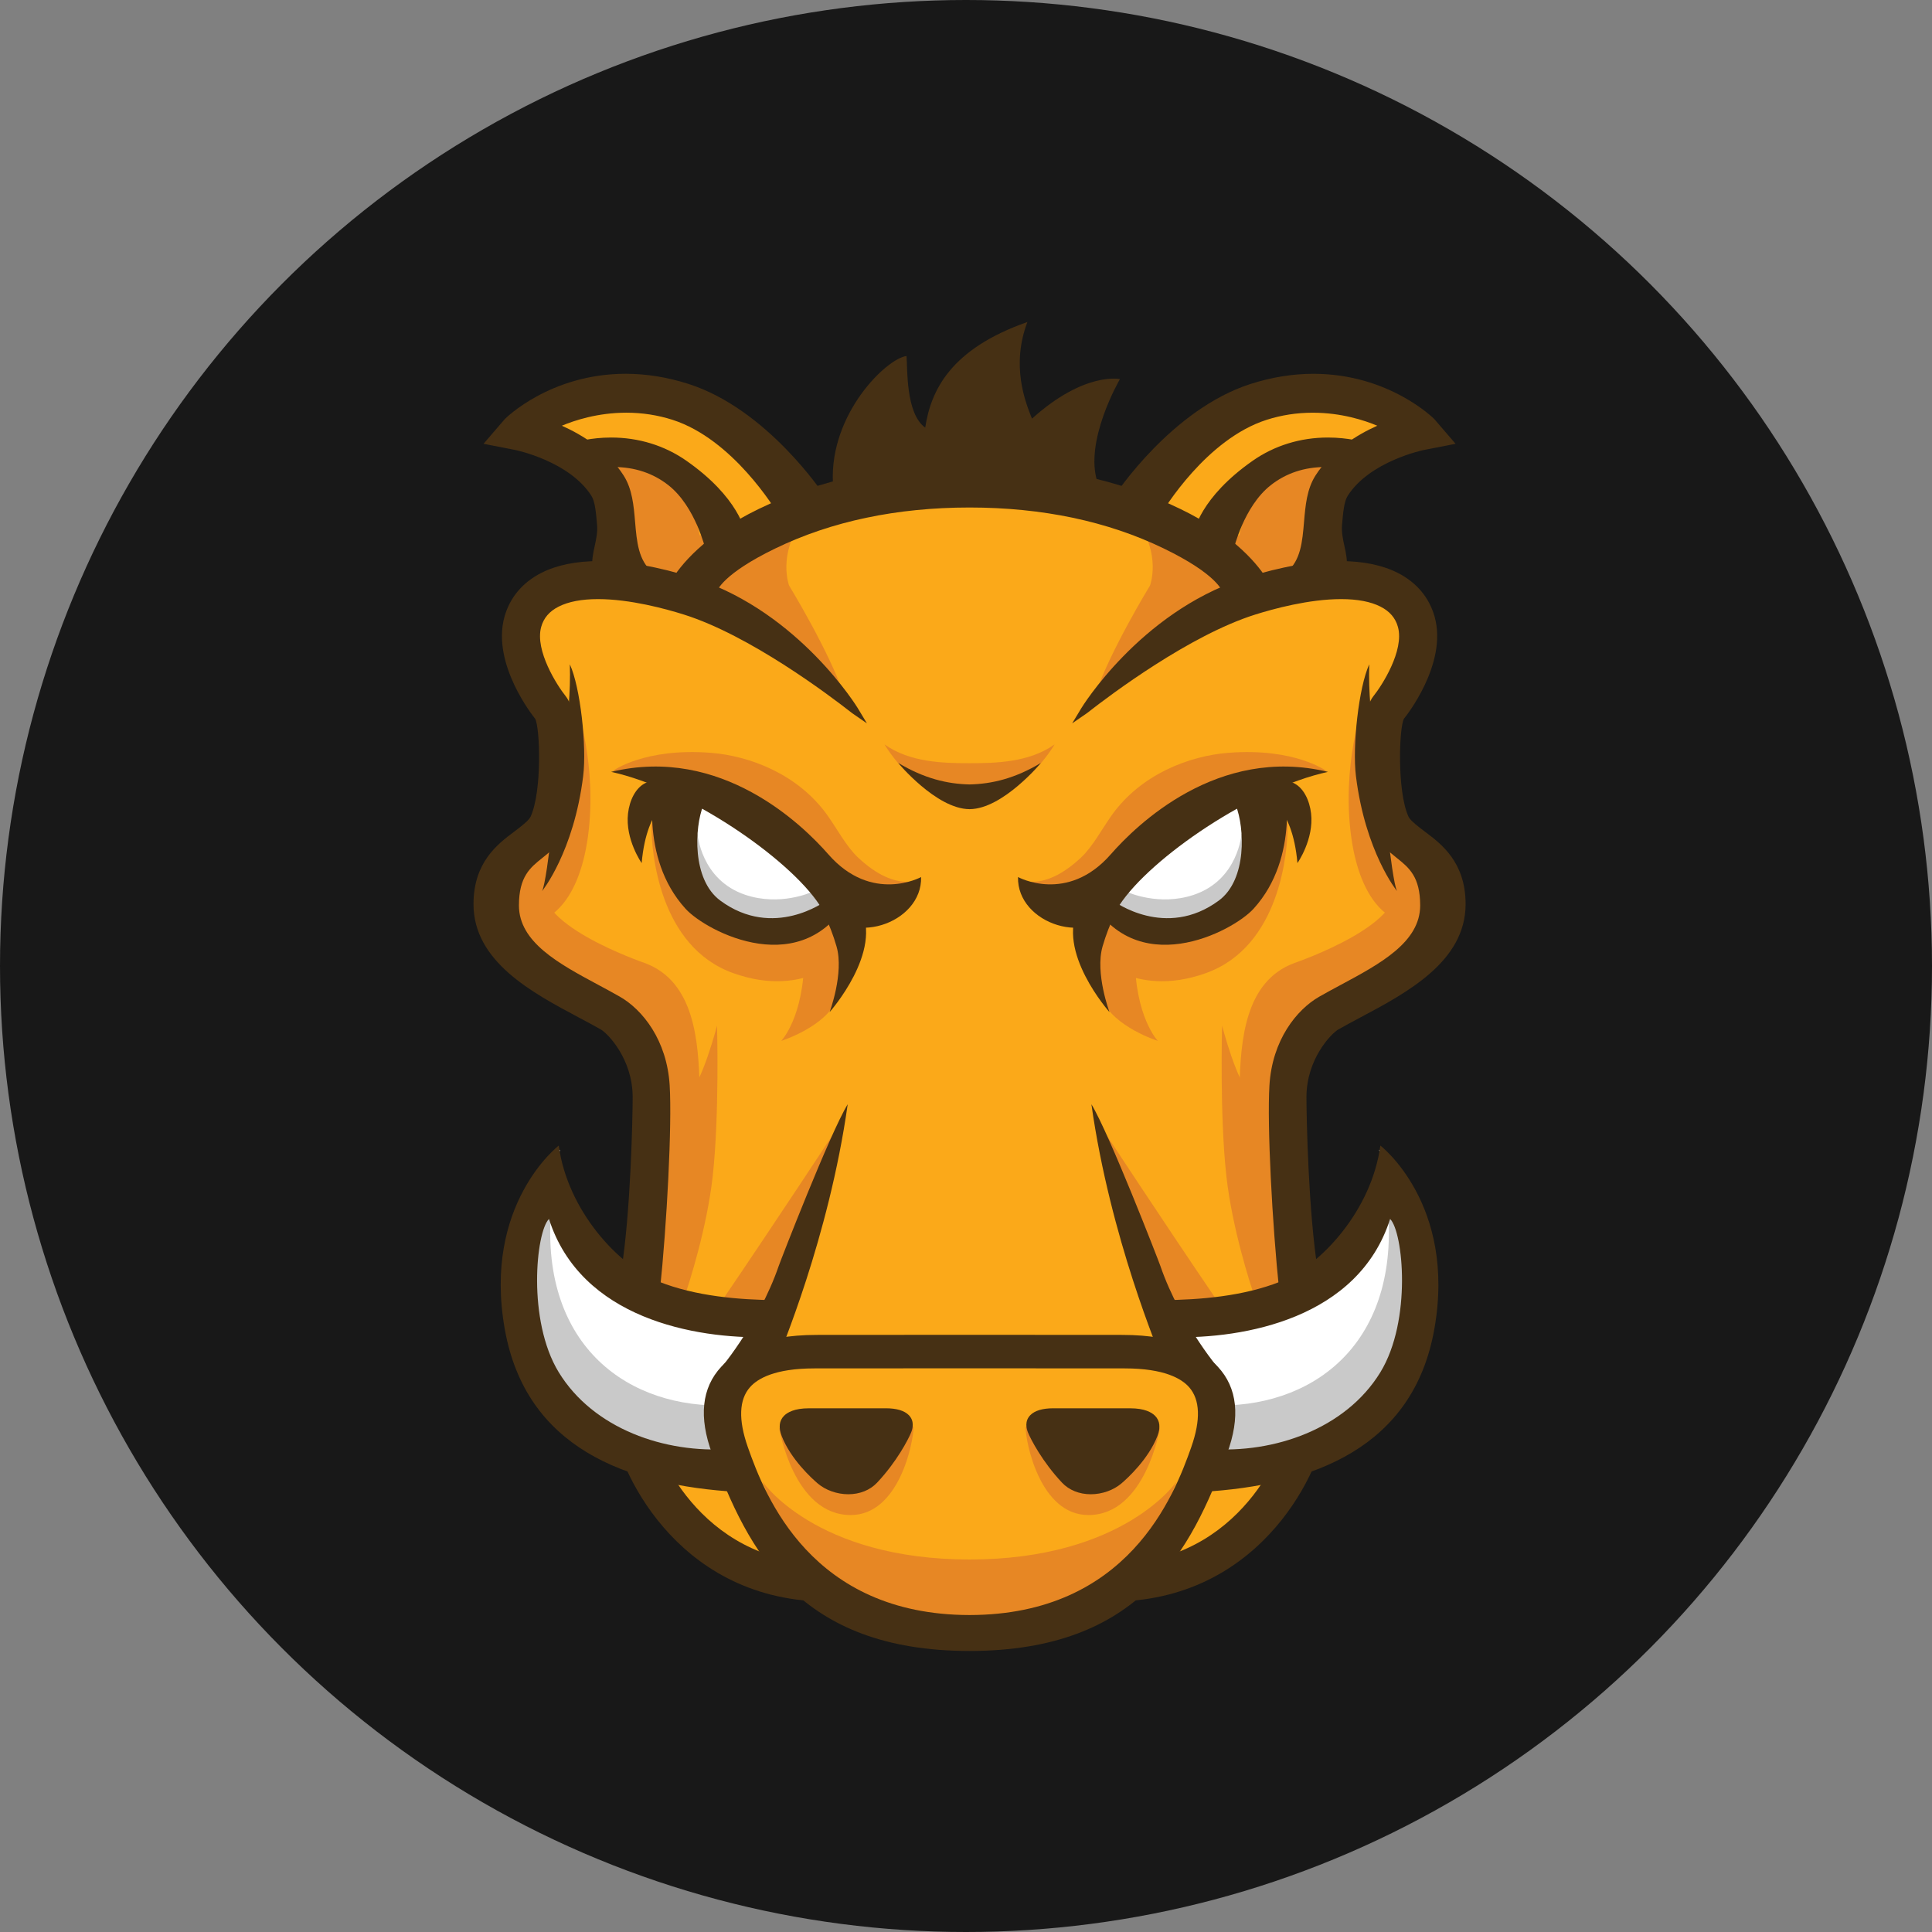 <svg xmlns="http://www.w3.org/2000/svg" fill="none" viewBox="0 0 300 300" height="300" width="300">
<rect x="0" y="0" width="300" height="300" fill="#808080" stroke="none"/>
<circle fill="#181818" r="150" cy="150" cx="150"></circle>
<g clip-path="url(#clip0_962_30415)">
<path fill="#FBA919" d="M83.473 100.156C83.473 100.156 87.03 113.787 87.537 118.332C88.046 122.875 78.392 132.972 78.392 138.021C78.392 143.07 80.421 152.157 91.601 156.701C102.781 161.245 104.304 172.856 104.304 179.926C104.304 186.993 100.239 200.623 100.239 200.623C100.239 200.623 97.7 234.448 111.418 240.506C125.135 246.564 122.088 246.564 125.135 246.564C128.183 246.564 150.54 255.654 163.751 252.119C176.962 248.585 180.516 244.547 180.516 244.547C180.516 244.547 193.728 245.556 197.792 233.942C201.859 222.332 204.398 198.099 202.873 186.992C201.348 175.884 199.317 161.246 208.461 156.197C217.61 151.147 227.262 145.091 225.738 140.041C224.213 134.992 216.086 127.924 216.086 127.924C216.086 127.924 214.053 115.304 215.576 112.274C217.1 109.245 226.246 101.671 221.165 96.118C216.087 90.566 206.938 90.566 206.938 90.566L195.253 91.574C195.253 91.574 175.437 73.905 149.523 74.915C123.611 75.924 107.351 91.574 107.351 91.574C107.351 91.574 98.714 88.545 91.091 91.574C83.469 94.604 81.949 91.573 83.473 100.156V100.156Z"></path>
<path fill="#E78724" d="M129.901 175.324C129.901 175.324 119.838 190.61 112.458 201.459C111.316 203.137 119.839 203.253 119.839 203.253L129.901 175.323V175.324ZM134.691 143.63C134.691 143.63 131.658 151.149 129.996 155.134C128.193 159.467 121.316 161.623 121.316 161.623C121.316 161.623 124.881 157.908 124.881 148.497C124.881 144.55 130.011 142.979 130.011 142.979L134.691 143.629V143.63Z"></path>
<path fill="#E78724" d="M131.627 147.881C131.627 147.881 125.413 155.231 113.875 151.114C102.334 146.999 101.151 132.298 101.151 128.182C101.151 124.065 123.047 132.298 126.007 134.062C128.967 135.827 134.586 142.882 131.627 147.881H131.627ZM88.041 69.343C88.041 69.343 98.694 67.283 105.794 72.87C112.898 78.456 114.967 82.867 114.967 82.867L102.997 92.293C102.997 92.293 97.214 89.63 95.439 81.985C93.663 74.34 94.847 70.813 88.041 69.343V69.343Z"></path>
<path fill="#E78724" d="M128.52 126.651C123.934 120.182 116.376 117.361 110.342 116.894C100.052 116.094 95.167 119.708 95.167 119.708C95.167 119.708 112.019 120.417 116.876 126.755C125.918 138.553 139.109 139.511 141.219 136.92C138.779 137.041 136.096 135.84 133.224 133.142C131.43 131.454 129.976 128.704 128.52 126.651V126.651ZM100.073 149.522C100.073 149.522 81.376 143.136 84.929 136.669C88.479 130.2 85.654 126.675 85.654 126.675C85.654 126.675 75.213 134.419 77.873 142.651C79.509 147.704 82.251 151.362 97.313 158.375C104.538 171.708 98.805 195.707 99.148 195.82C99.72 196.009 109.292 191.119 108.638 168.667C108.439 161.772 107.884 152.36 100.073 149.523V149.522ZM124.574 80.847C116.734 84.805 105.994 90.316 105.994 90.316L110.221 92.417C109.817 93.066 109.623 93.454 109.623 93.454L113.962 95.414C113.962 95.414 124.553 103.037 131.042 107.939C128.879 101.318 122.527 90.918 122.527 90.918C122.527 90.918 120.728 86.139 124.574 80.847V80.847ZM150.619 242.161C126.521 242.161 118.359 230.006 118.359 230.006L122.125 239.118C123.548 243.06 138.733 255.326 150.582 255.326"></path>
<path fill="#E78724" d="M121 221.793C121 221.793 123.217 235.256 132.094 235.256C139.638 235.256 141.861 223.884 141.861 221.534L121 221.793V221.793ZM106.227 201.49C107.016 199.332 109.778 190.61 110.665 182.673C111.728 173.166 111.34 159.262 111.34 159.262C111.34 159.262 108.972 168.376 106.9 169.849C104.83 171.318 100.982 181.313 100.982 181.313C100.982 181.313 98.921 196.194 97.941 201.196C100.656 201.736 102.941 200.147 106.227 201.49V201.49ZM84.79 142.505C84.79 142.505 89.819 140.739 91.3 129.862C92.779 118.984 89.523 109.575 89.523 109.575C89.523 109.575 89.819 124.569 88.044 127.511C86.268 130.449 84.79 131.332 82.717 135.155C80.645 138.979 83.604 141.328 84.79 142.505V142.505Z"></path>
<path fill="#FDC168" d="M90.794 71.916L89.768 71.269C86.74 71.371 90.794 71.916 90.794 71.916Z"></path>
<path fill="#FBA919" d="M128.667 77.627C128.667 77.627 123.935 76.844 121.566 73.316C119.197 69.787 112.492 62.73 101.801 62.652C91.111 62.573 80.535 65.475 80.535 65.475L89.767 71.272C90.743 71.24 92.451 71.253 95.274 71.347C106.861 71.729 108.645 83.116 108.645 83.116L149.479 77.529"></path>
<path fill="white" d="M132.614 140.521C132.614 140.521 127.089 146.009 118.606 144.244C110.122 142.481 104.992 138.757 104.598 132.288C104.204 125.819 106.375 123.271 106.375 123.271C106.375 123.271 115.843 126.213 120.383 130.134C124.92 134.053 128.273 140.325 132.613 140.521H132.614Z"></path>
<path fill="#C9C9C9" d="M125.928 138.561C125.928 138.561 121.137 140.735 115.782 138.964C108.773 136.641 108.306 129.397 108.306 129.397C108.306 129.397 104.005 141.936 116.062 144.35C125.732 146.285 131.451 140.718 131.451 140.718L125.928 138.56V138.561Z"></path>
<path fill="#463014" d="M129.333 74.966C128.818 64.213 137.69 55.649 140.764 55.284C140.934 57.106 140.592 64.214 143.666 66.399C144.561 60.594 147.586 54.193 159.534 50C156.975 56.743 159.192 62.392 160.248 65.01C168.406 57.652 173.903 58.867 173.903 58.867C173.903 58.867 168.234 68.587 170.452 74.964C154.074 73.688 129.413 76.693 129.333 74.967V74.966ZM94.612 91.346C90.704 88.125 93.616 85.135 93.308 81.475C93.14 79.528 92.985 77.691 92.339 76.677C88.742 71.035 80.259 69.323 80.174 69.305L76.193 68.53L78.829 65.467C79.17 65.07 89.993 54.809 106.744 60.182C118.461 63.937 127.135 76.669 127.457 77.183L121.582 79.928C121.513 79.82 114.656 67.852 104.604 64.631C96.478 62.026 88.989 64.505 85.782 66.129C89.192 67.482 93.65 69.945 96.336 74.159C97.603 76.15 97.818 78.656 98.024 81.082C98.297 84.295 98.551 87.328 100.931 89.292L94.612 91.346V91.346ZM84.175 138.37C84.175 138.37 89.098 132.303 90.556 120.5C91.129 115.85 90.111 106.68 88.483 103.153C88.779 111.826 86.56 120.5 86.56 120.5C86.56 120.5 85.064 136.605 84.175 138.37Z"></path>
<path fill="#463014" d="M110.136 85.219C110.133 85.207 108.556 78.358 104.183 74.901C98.014 70.025 90.483 72.619 90.41 72.642L89.317 69.285C89.681 69.168 98.29 66.472 106.223 72.014C114.205 77.586 115.163 82.638 115.245 83.196L110.135 85.219H110.136ZM99.638 134.019C99.638 134.019 97.055 130.345 97.519 126.305C97.751 124.309 98.682 122.261 100.342 121.534C103.43 120.186 104.799 123.664 104.799 123.664C104.799 123.664 100.453 124.729 99.638 134.019V134.019Z"></path>
<path fill="#463014" d="M127.998 139.62C128.106 139.819 128.162 139.932 128.162 139.932C128.162 139.932 120.105 145.939 111.849 139.843C107.429 136.576 107.846 128.497 109.2 125.071C112.722 125.864 115.708 127.293 118.204 128.962C115.049 126.164 112.288 124.105 112.295 124.058L108.71 123.049L101.741 120.675C101.652 121.203 99.11 133.041 106.447 141.107C109.699 144.684 124.944 152.694 132.183 138.998L127.998 139.619V139.62Z"></path>
<path fill="#463014" d="M127.244 140.5C131.78 147.359 143.224 143.439 143.028 136.188C143.028 136.188 135.38 140.381 128.624 132.66C124.679 128.153 112.04 115.725 94.899 119.855C106.736 122.441 122.408 133.186 127.244 140.5H127.244Z"></path>
<path fill="#463014" d="M93.298 159.859C94.389 160.485 98.238 164.445 98.24 170.367C98.24 173.337 97.943 188.257 96.463 197.372C98.688 198.808 100.238 199.114 102.454 200.578C103.563 190.022 104.359 174.722 103.988 168.546C103.565 161.505 99.77 156.78 96.252 154.766C95.15 154.136 93.999 153.517 92.839 152.894C86.813 149.659 80.581 146.311 80.581 140.597C80.581 136.126 82.331 134.728 84.182 133.245L84.382 133.085C85.611 132.098 87.001 130.979 87.825 129.143C90.073 124.12 90.441 111.326 87.825 108.079C86.521 106.461 83.028 101.019 84.032 97.362C84.415 95.966 85.299 94.931 86.74 94.198C88.264 93.422 90.323 93.029 92.857 93.029C97.836 93.029 103.357 94.535 106.206 95.432C116.386 98.638 128.67 107.88 132.19 110.637C132.292 110.714 132.351 110.759 132.362 110.766L134.615 112.323L133.206 109.981C133.119 109.834 124.195 95.254 108.238 89.908C105.133 88.868 99.034 87.123 93.04 87.123C89.472 87.123 86.444 87.743 84.047 88.962C81.124 90.448 79.145 92.817 78.323 95.813C76.308 103.157 82.871 111.333 83.094 111.595C83.859 112.952 84.184 122.81 82.416 126.755C82.174 127.3 81.507 127.835 80.663 128.512C80.399 128.724 80.103 128.945 79.79 129.181C77.296 131.051 73.525 133.877 73.525 140.391C73.525 149.303 82.616 154.135 89.921 158.02C91.12 158.66 92.264 159.267 93.298 159.859Z"></path>
<path fill="#463014" d="M94.612 91.347C90.704 88.125 93.616 85.136 93.308 81.476C93.14 79.528 92.985 77.691 92.339 76.677C88.742 71.035 80.259 69.323 80.174 69.305L76.193 68.531L78.829 65.467C79.17 65.07 89.993 54.809 106.744 60.182C118.461 63.937 127.135 76.669 127.457 77.183L121.582 79.928C121.513 79.82 114.656 67.852 104.604 64.632C96.478 62.027 88.989 64.505 85.782 66.129C89.192 67.482 93.65 69.945 96.336 74.16C97.603 76.15 97.818 78.656 98.024 81.083C98.297 84.295 98.551 87.328 100.931 89.292L94.612 91.347V91.347Z"></path>
<path fill="#463014" d="M94.485 92.006L94.232 91.798C91.334 89.409 91.848 87.055 92.346 84.778C92.573 83.727 92.811 82.64 92.714 81.525C92.556 79.651 92.404 77.883 91.836 76.991C88.412 71.619 80.137 69.898 80.055 69.882L75.083 68.912L78.379 65.083C78.44 65.011 85.389 58.041 97.159 58.041C100.368 58.041 103.655 58.572 106.925 59.621C119.154 63.539 127.878 76.74 127.96 76.871L128.313 77.432L121.364 80.679L121.085 80.24C120.337 78.973 113.748 68.175 104.426 65.188C102.137 64.454 99.724 64.083 97.259 64.083C92.793 64.083 89.172 65.292 87.245 66.104C90.465 67.545 94.371 69.97 96.841 73.843C98.185 75.952 98.403 78.529 98.616 81.021C98.878 84.118 99.125 87.031 101.312 88.834L102.137 89.514L94.485 92.006H94.485Z"></path>
<path fill="#463014" d="M110.136 85.219C110.133 85.207 108.556 78.358 104.183 74.901C98.014 70.025 90.483 72.619 90.41 72.642L89.317 69.285C89.681 69.168 98.29 66.472 106.223 72.014C114.205 77.586 115.163 82.638 115.245 83.196L110.135 85.219H110.136Z"></path>
<path fill="#463014" d="M109.711 86.02L109.557 85.346C109.542 85.28 107.995 78.666 103.813 75.362C101.429 73.477 98.555 72.519 95.274 72.519C92.714 72.519 90.811 73.127 90.603 73.198L90.038 73.385L88.571 68.907L89.134 68.727C89.386 68.647 91.671 67.939 94.903 67.939C99.166 67.939 103.198 69.182 106.565 71.532C114.747 77.244 115.746 82.526 115.831 83.109L115.903 83.57L109.711 86.02V86.02ZM95.275 71.345C98.779 71.345 101.99 72.416 104.551 74.44C108.264 77.379 110.011 82.566 110.539 84.426L114.564 82.832C114.2 81.42 112.595 77.183 105.884 72.495C102.673 70.253 98.98 69.117 94.903 69.117C92.666 69.117 90.928 69.471 90.07 69.686L90.796 71.916C91.637 71.691 93.258 71.345 95.275 71.345V71.345ZM131.723 232.026C129.974 232.026 128.19 231.396 126.954 230.332C126.007 229.521 122.805 226.599 121.393 223.02C120.866 221.681 120.984 220.61 121.749 219.84C122.276 219.311 123.37 218.68 125.59 218.68L127.17 218.678C129.052 218.676 132.221 218.676 134.93 218.676H137.528C139.217 218.676 140.428 219.039 141.124 219.746C142.018 220.659 141.731 221.82 141.481 222.431C141.046 223.502 139.245 226.986 136.196 230.225C135.104 231.386 133.515 232.026 131.723 232.026V232.026ZM133.556 140.902L127.243 140.499C127.243 140.499 128.857 143.325 129.902 146.981C131.083 151.115 128.823 157.158 128.823 157.158C128.823 157.158 137.24 147.689 133.556 140.902V140.902ZM125.676 248.588C103.207 246.872 95.302 225.777 95.302 221.384L101.17 221.386L98.236 221.384H101.17C101.2 223.283 107.17 241.328 126.125 242.777L125.676 248.588V248.588Z"></path>
<path fill="white" d="M119.362 210.794C119.011 208.778 118.975 206.866 119.403 204.987C117.695 203.711 114.631 203.238 112.333 202.497C110.453 201.315 100.832 203.709 93.854 195.317C85.109 184.808 86.949 178.534 86.949 178.534C84.707 181.009 82.534 180.066 79.117 191.607C75.694 203.15 80.723 211.197 90.096 219.276C94.523 223.092 100.783 224.664 106.167 225.266C104.363 223.467 109.248 223.287 112.614 222.035C112.346 219.334 112.796 216.713 114.822 214.602C116.044 213.329 117.616 212.568 119.248 211.962C119.339 211.752 119.416 211.559 119.502 211.358C119.445 211.173 119.398 210.984 119.362 210.794V210.794Z"></path>
<path fill="#C9C9C9" d="M112.569 221.965C112.374 221.398 112.227 220.82 112.083 220.239C111.927 219.604 111.152 217.804 112.107 219.859C111.862 219.333 111.702 218.791 111.583 218.244C96.404 218.225 83.199 207.87 85.751 186.1C83.763 183.479 80.981 191.386 80.981 191.386C80.981 191.386 73.381 213.309 93.007 221.806C99.546 224.639 105.325 226.671 106.689 225.851C109.529 226.424 112.093 224.457 113.054 223.163C112.874 222.766 112.71 222.368 112.569 221.965Z"></path>
<path fill="#463014" d="M119.088 207.637C119.112 205.8 119.49 204.02 120.384 202.247C120.446 202.125 120.518 202.007 120.585 201.888C114.744 201.838 108.018 201.283 102.289 199.005C95.993 196.502 88.117 187.941 86.764 177.883C86.764 177.883 74.906 186.974 78.39 206.434C81.661 224.706 97.05 230.663 114.601 231.671C114.611 231.553 112.627 227.482 113.254 224.99C103.288 225.71 92.144 221.884 86.764 213.089C81.838 205.038 83.22 191.294 85.244 189.28C90.182 204.76 107.949 207.907 119.088 207.637V207.637Z"></path>
<path fill="#463014" d="M120.927 196.556C117.769 205.764 111.318 213.217 111.318 213.217C111.318 213.217 120.192 212.816 120.682 211.256C121.045 210.106 128.695 192.312 131.631 171.467C128.869 175.976 121.198 195.767 120.927 196.556V196.556Z"></path>
<path fill="#E78724" d="M171.203 175.324C171.203 175.324 181.263 190.61 188.646 201.459C189.788 203.137 181.263 203.253 181.263 203.253L171.203 175.323V175.324ZM166.412 143.63C166.412 143.63 169.445 151.149 171.104 155.134C172.908 159.467 179.784 161.623 179.784 161.623C179.784 161.623 176.22 157.908 176.22 148.497C176.22 144.55 171.091 142.979 171.091 142.979L166.412 143.629V143.63Z"></path>
<path fill="#E78724" d="M169.476 147.881C169.476 147.881 175.69 155.231 187.231 151.114C198.772 146.998 199.954 132.298 199.954 128.182C199.954 124.065 178.058 132.298 175.098 134.062C172.138 135.827 166.517 142.882 169.476 147.881ZM213.062 69.343C213.062 69.343 202.41 67.283 195.307 72.87C188.206 78.456 186.134 82.867 186.134 82.867L198.104 92.293C198.104 92.293 203.89 89.629 205.665 81.984C207.44 74.34 206.257 70.812 213.062 69.343V69.343Z"></path>
<path fill="#E78724" d="M172.583 126.651C177.169 120.183 184.724 117.361 190.762 116.894C201.052 116.094 205.934 119.709 205.934 119.709C205.934 119.709 189.083 120.417 184.224 126.756C175.182 138.553 161.995 139.511 159.886 136.92C162.325 137.041 165.009 135.841 167.879 133.142C169.673 131.454 171.128 128.704 172.583 126.651V126.651ZM201.03 149.523C201.03 149.523 219.725 143.136 216.174 136.67C212.624 130.201 215.448 126.676 215.448 126.676C215.448 126.676 225.89 134.42 223.228 142.651C221.593 147.703 218.85 151.362 203.788 158.375C196.564 171.708 202.296 195.707 201.955 195.819C201.382 196.008 191.812 191.119 192.465 168.667C192.664 161.772 193.219 152.36 201.03 149.523ZM176.53 80.848C184.367 84.805 195.109 90.316 195.109 90.316L190.883 92.418C191.287 93.067 191.482 93.454 191.482 93.454L187.143 95.414C187.143 95.414 176.551 103.037 170.061 107.939C172.223 101.319 178.574 90.919 178.574 90.919C178.574 90.919 180.377 86.141 176.53 80.848V80.848ZM150.486 242.161C174.579 242.161 182.742 230.007 182.742 230.007L178.978 239.119C177.555 243.06 162.368 255.327 150.523 255.327"></path>
<path fill="#E78724" d="M180.104 221.793C180.104 221.793 177.884 235.256 169.009 235.256C161.468 235.256 159.244 223.884 159.244 221.534L180.104 221.793ZM194.877 201.49C194.088 199.332 191.326 190.61 190.437 182.673C189.374 173.166 189.764 159.262 189.764 159.262C189.764 159.262 192.131 168.376 194.2 169.849C196.274 171.318 200.119 181.313 200.119 181.313C200.119 181.313 202.179 196.194 203.16 201.196C200.446 201.736 198.164 200.147 194.877 201.49V201.49ZM216.316 142.505C216.316 142.505 211.284 140.739 209.806 129.862C208.327 118.984 211.582 109.575 211.582 109.575C211.582 109.575 211.284 124.569 213.061 127.511C214.837 130.45 216.316 131.332 218.388 135.155C220.457 138.977 217.498 141.328 216.316 142.505V142.505Z"></path>
<path fill="#FDC168" d="M210.308 71.916L211.337 71.269C214.365 71.371 210.308 71.916 210.308 71.916Z"></path>
<path fill="#FBA919" d="M172.434 77.626C172.434 77.626 177.17 76.843 179.536 73.316C181.903 69.787 188.612 62.73 199.303 62.651C209.993 62.572 220.57 65.474 220.57 65.474L211.337 71.271C210.36 71.239 208.653 71.252 205.827 71.346C194.242 71.728 192.458 83.115 192.458 83.115L151.625 77.528"></path>
<path fill="white" d="M168.49 140.521C168.49 140.521 174.014 146.009 182.496 144.244C190.98 142.481 196.109 138.757 196.504 132.288C196.898 125.819 194.729 123.271 194.729 123.271C194.729 123.271 185.258 126.213 180.721 130.134C176.184 134.054 172.831 140.325 168.49 140.521V140.521Z"></path>
<path fill="#C9C9C9" d="M175.173 138.561C175.173 138.561 179.966 140.735 185.319 138.964C192.331 136.641 192.797 129.397 192.797 129.397C192.797 129.397 197.096 141.936 185.039 144.35C175.371 146.285 169.65 140.718 169.65 140.718L175.173 138.56V138.561Z"></path>
<path fill="#463014" d="M206.491 91.347C210.4 88.125 207.489 85.136 207.798 81.476C207.963 79.528 208.118 77.691 208.764 76.677C212.361 71.035 220.844 69.323 220.931 69.305L224.914 68.531L222.277 65.467C221.936 65.07 211.112 54.809 194.359 60.182C182.644 63.937 173.971 76.669 173.648 77.183L179.521 79.928C179.592 79.82 186.45 67.852 196.502 64.632C204.628 62.027 212.116 64.505 215.322 66.129C211.914 67.482 207.454 69.945 204.768 74.16C203.5 76.15 203.288 78.656 203.082 81.083C202.81 84.295 202.553 87.328 200.173 89.292L206.491 91.347V91.347ZM216.927 138.37C216.927 138.37 212.006 132.304 210.548 120.5C209.975 115.851 210.991 106.681 212.618 103.153C212.322 111.826 214.544 120.5 214.544 120.5C214.544 120.5 216.04 136.606 216.927 138.37Z"></path>
<path fill="#463014" d="M190.968 85.219C190.971 85.207 192.548 78.358 196.921 74.901C203.089 70.025 210.621 72.619 210.691 72.642L211.788 69.285C211.422 69.168 202.815 66.472 194.879 72.014C186.898 77.586 185.942 82.638 185.857 83.196L190.968 85.219V85.219ZM201.466 134.019C201.466 134.019 204.049 130.345 203.582 126.305C203.353 124.309 202.423 122.261 200.761 121.534C197.673 120.186 196.304 123.664 196.304 123.664C196.304 123.664 200.65 124.729 201.466 134.019Z"></path>
<path fill="#463014" d="M173.106 139.619C172.998 139.819 172.942 139.932 172.942 139.932C172.942 139.932 180.996 145.939 189.253 139.843C193.675 136.576 193.257 128.497 191.901 125.071C188.381 125.864 185.396 127.293 182.898 128.962C186.053 126.164 188.815 124.105 188.805 124.057L192.393 123.049L199.361 120.676C199.45 121.204 201.992 133.042 194.652 141.109C191.401 144.685 176.155 152.695 168.918 138.999L173.106 139.619V139.619Z"></path>
<path fill="#463014" d="M173.858 140.5C169.322 147.359 157.881 143.439 158.078 136.188C158.078 136.188 165.723 140.381 172.479 132.66C176.423 128.153 189.065 115.725 206.205 119.855C194.369 122.441 178.697 133.186 173.858 140.5V140.5Z"></path>
<path fill="#463014" d="M207.808 159.859C206.716 160.485 202.865 164.445 202.865 170.367C202.863 173.337 203.161 188.257 204.642 197.372C202.417 198.808 200.867 199.114 198.651 200.578C197.541 190.022 196.743 174.722 197.117 168.546C197.54 161.505 201.333 156.78 204.851 154.766C205.953 154.136 207.104 153.517 208.266 152.894C214.292 149.659 220.524 146.311 220.524 140.597C220.524 136.126 218.773 134.728 216.922 133.245L216.725 133.085C215.495 132.098 214.102 130.979 213.281 129.143C211.032 124.12 210.663 111.326 213.278 108.079C214.582 106.461 218.078 101.019 217.074 97.362C216.689 95.966 215.804 94.931 214.364 94.198C212.839 93.422 210.784 93.029 208.246 93.029C203.271 93.029 197.746 94.535 194.9 95.432C184.72 98.638 172.437 107.88 168.913 110.637C168.813 110.714 168.754 110.759 168.744 110.766L166.489 112.323L167.898 109.981C167.987 109.834 176.909 95.254 192.866 89.908C195.971 88.868 202.069 87.123 208.063 87.123C211.632 87.123 214.657 87.743 217.057 88.962C219.98 90.448 221.958 92.817 222.781 95.813C224.796 103.157 218.233 111.333 218.009 111.595C217.244 112.952 216.92 122.81 218.685 126.755C218.928 127.3 219.595 127.835 220.441 128.512C220.705 128.724 220.998 128.945 221.313 129.181C223.808 131.051 227.577 133.877 227.577 140.391C227.577 149.303 218.486 154.135 211.183 158.02C209.984 158.66 208.838 159.267 207.807 159.859H207.808Z"></path>
<path fill="#463014" d="M196.963 90.298C195.517 87.864 191.819 83.166 183.297 79.037C173.786 74.431 162.778 72.093 150.575 72.088V72.085H150.528V72.086C138.323 72.092 127.313 74.431 117.805 79.036C109.282 83.165 105.586 87.863 104.139 90.296L103.518 91.113L110.816 92.727L111.048 92.436L111.17 92.17C111.283 91.691 112.261 89.103 120.397 85.161C129.096 80.946 139.242 78.808 150.55 78.805C161.86 78.808 172.001 80.946 180.699 85.161C188.836 89.103 189.818 91.691 189.929 92.17L190.051 92.436L190.28 92.727L197.58 91.113L196.962 90.298H196.963Z"></path>
<path fill="#463014" d="M206.491 91.347C210.4 88.125 207.489 85.136 207.798 81.476C207.963 79.528 208.118 77.691 208.764 76.677C212.361 71.035 220.844 69.323 220.931 69.305L224.914 68.531L222.277 65.467C221.936 65.07 211.112 54.809 194.359 60.182C182.644 63.937 173.971 76.669 173.648 77.183L179.521 79.928C179.592 79.82 186.45 67.852 196.502 64.632C204.628 62.027 212.116 64.505 215.322 66.129C211.914 67.482 207.454 69.945 204.768 74.16C203.5 76.15 203.288 78.656 203.082 81.083C202.81 84.295 202.553 87.328 200.173 89.292L206.491 91.347V91.347Z"></path>
<path fill="#463014" d="M198.97 89.517L199.793 88.837C201.981 87.033 202.227 84.12 202.491 81.023C202.703 78.531 202.922 75.953 204.265 73.845C206.734 69.974 210.643 67.548 213.862 66.105C211.935 65.294 208.313 64.085 203.846 64.085C201.379 64.085 198.972 64.456 196.682 65.19C187.357 68.178 180.769 78.975 180.023 80.242L179.743 80.681L172.793 77.434L173.147 76.873C173.229 76.743 181.951 63.542 194.18 59.624C197.45 58.574 200.737 58.044 203.948 58.044C215.718 58.044 222.668 65.016 222.728 65.086L226.024 68.915L221.051 69.884C220.968 69.901 212.693 71.621 209.267 76.994C208.699 77.887 208.55 79.653 208.389 81.528C208.295 82.644 208.531 83.73 208.76 84.781C209.257 87.058 209.771 89.414 206.872 91.801L206.62 92.009L198.97 89.517V89.517Z"></path>
<path fill="#463014" d="M190.968 85.219C190.971 85.207 192.548 78.358 196.921 74.901C203.089 70.025 210.621 72.619 210.691 72.642L211.788 69.285C211.422 69.168 202.815 66.472 194.879 72.014C186.898 77.586 185.942 82.638 185.857 83.196L190.968 85.219V85.219Z"></path>
<path fill="#463014" d="M185.204 83.571L185.273 83.11C185.36 82.527 186.359 77.246 194.539 71.532C197.904 69.182 201.937 67.939 206.201 67.939C209.434 67.939 211.719 68.646 211.972 68.727L212.534 68.907L211.068 73.385L210.502 73.199C210.29 73.128 208.388 72.519 205.829 72.519C202.549 72.519 199.677 73.476 197.293 75.362C193.11 78.668 191.563 85.282 191.548 85.347L191.394 86.019L185.204 83.571ZM210.308 71.916L211.036 69.686C210.177 69.47 208.438 69.117 206.201 69.117C202.124 69.117 198.43 70.254 195.221 72.495C188.507 77.184 186.903 81.421 186.539 82.832L190.567 84.427C191.094 82.565 192.839 77.378 196.554 74.44C199.118 72.416 202.324 71.346 205.828 71.346C207.843 71.346 209.466 71.691 210.309 71.916H210.308ZM164.91 230.225C161.861 226.987 160.058 223.502 159.622 222.432C159.372 221.822 159.089 220.659 159.983 219.746C160.68 219.039 161.887 218.676 163.576 218.676H166.175C168.884 218.676 172.051 218.676 173.935 218.678L175.515 218.681C177.734 218.681 178.827 219.311 179.353 219.84C180.119 220.61 180.238 221.68 179.711 223.02C178.3 226.6 175.097 229.522 174.151 230.332C172.911 231.396 171.131 232.027 169.382 232.027C167.59 232.027 166.002 231.386 164.91 230.225V230.225ZM167.549 140.903L173.858 140.499C173.858 140.499 172.246 143.326 171.201 146.981C170.02 151.116 172.28 157.159 172.28 157.159C172.28 157.159 163.862 147.69 167.549 140.903V140.903Z"></path>
<path fill="#E78724" d="M150.552 118.51C146.529 118.51 141.283 118.4 137.347 115.59C137.347 115.59 142.501 124.566 150.546 124.566L150.552 123.43L150.559 124.566C158.605 124.566 163.757 115.59 163.757 115.59C159.822 118.4 154.572 118.51 150.552 118.51Z"></path>
<path fill="#463014" d="M161.63 118.466C157.595 120.893 153.991 121.734 150.553 121.808C147.114 121.734 143.511 120.893 139.475 118.466C139.475 118.466 145.352 125.592 150.523 125.646V125.651C150.532 125.651 150.541 125.648 150.552 125.648C150.561 125.648 150.57 125.651 150.581 125.651V125.646C155.751 125.592 161.63 118.466 161.63 118.466V118.466ZM175.428 248.588L174.979 242.776C193.929 241.328 199.9 223.283 199.931 221.383H205.799C205.801 225.776 197.894 246.872 175.428 248.588Z"></path>
<path fill="white" d="M181.741 210.794C182.094 208.778 182.129 206.866 181.701 204.987C183.41 203.711 186.472 203.238 188.771 202.497C190.651 201.315 200.273 203.709 207.253 195.317C215.997 184.808 214.154 178.534 214.154 178.534C216.398 181.009 218.569 180.066 221.989 191.607C225.412 203.15 220.38 211.197 211.008 219.276C206.581 223.092 200.321 224.664 194.936 225.266C196.74 223.467 191.856 223.287 188.491 222.035C188.76 219.334 188.308 216.713 186.282 214.602C185.062 213.329 183.487 212.568 181.857 211.962C181.765 211.752 181.687 211.559 181.603 211.358C181.656 211.174 181.707 210.989 181.742 210.794H181.741Z"></path>
<path fill="#C9C9C9" d="M188.532 221.965C188.729 221.398 188.873 220.82 189.018 220.239C189.176 219.604 189.951 217.804 188.994 219.859C189.24 219.333 189.4 218.791 189.519 218.244C204.698 218.225 217.903 207.87 215.349 186.1C217.336 183.479 220.121 191.386 220.121 191.386C220.121 191.386 227.72 213.309 208.094 221.806C201.555 224.639 195.777 226.671 194.413 225.851C191.571 226.424 189.006 224.457 188.047 223.163C188.227 222.766 188.395 222.368 188.532 221.965V221.965Z"></path>
<path fill="#463014" d="M182.013 207.637C181.992 205.8 181.612 204.02 180.72 202.247C180.657 202.125 180.585 202.007 180.518 201.888C186.358 201.838 193.086 201.283 198.814 199.005C205.11 196.502 212.986 187.941 214.34 177.883C214.34 177.883 226.197 186.974 222.713 206.434C219.44 224.706 204.053 230.663 186.503 231.671C186.493 231.553 188.477 227.482 187.85 224.99C197.813 225.71 208.958 221.884 214.34 213.089C219.263 205.038 217.882 191.294 215.857 189.28C210.922 204.76 193.153 207.907 182.013 207.637V207.637Z"></path>
<path fill="#463014" d="M189.1 212.221C187.003 209.968 183.148 207.284 174.259 207.284L150.582 207.27H150.524C143.701 207.274 126.844 207.284 126.844 207.284C117.957 207.284 114.102 209.969 112.004 212.221C108.949 215.499 108.469 220.058 110.583 225.758C116.201 240.928 124.096 256.341 150.523 256.363V256.365C150.533 256.365 150.541 256.363 150.552 256.363C150.561 256.363 150.57 256.365 150.581 256.365V256.363C177.006 256.34 184.901 240.928 190.52 225.758C192.635 220.058 192.154 215.499 189.1 212.221ZM184.986 224.694C182.31 232.312 175.116 250.751 150.552 250.783C125.984 250.751 118.793 232.313 116.117 224.694C114.636 220.467 114.748 217.34 116.463 215.397C117.635 214.069 120.325 212.484 126.457 212.484L132.864 212.481C137.59 212.477 143.524 212.472 150.552 212.469C157.577 212.472 163.515 212.477 168.24 212.481L174.644 212.484C180.778 212.484 183.468 214.068 184.64 215.397C186.353 217.341 186.467 220.467 184.985 224.694H184.986Z"></path>
<path fill="#463014" d="M180.175 196.556C183.334 205.764 189.784 213.217 189.784 213.217C189.784 213.217 180.91 212.816 180.42 211.256C180.06 210.106 172.41 192.312 169.473 171.467C172.233 175.976 179.904 195.767 180.175 196.556V196.556Z"></path>
</g>
<defs>
<clipPath id="clip0_962_30415">
<rect transform="translate(73 50)" fill="white" height="207" width="155"></rect>
</clipPath>
</defs>
</svg>
